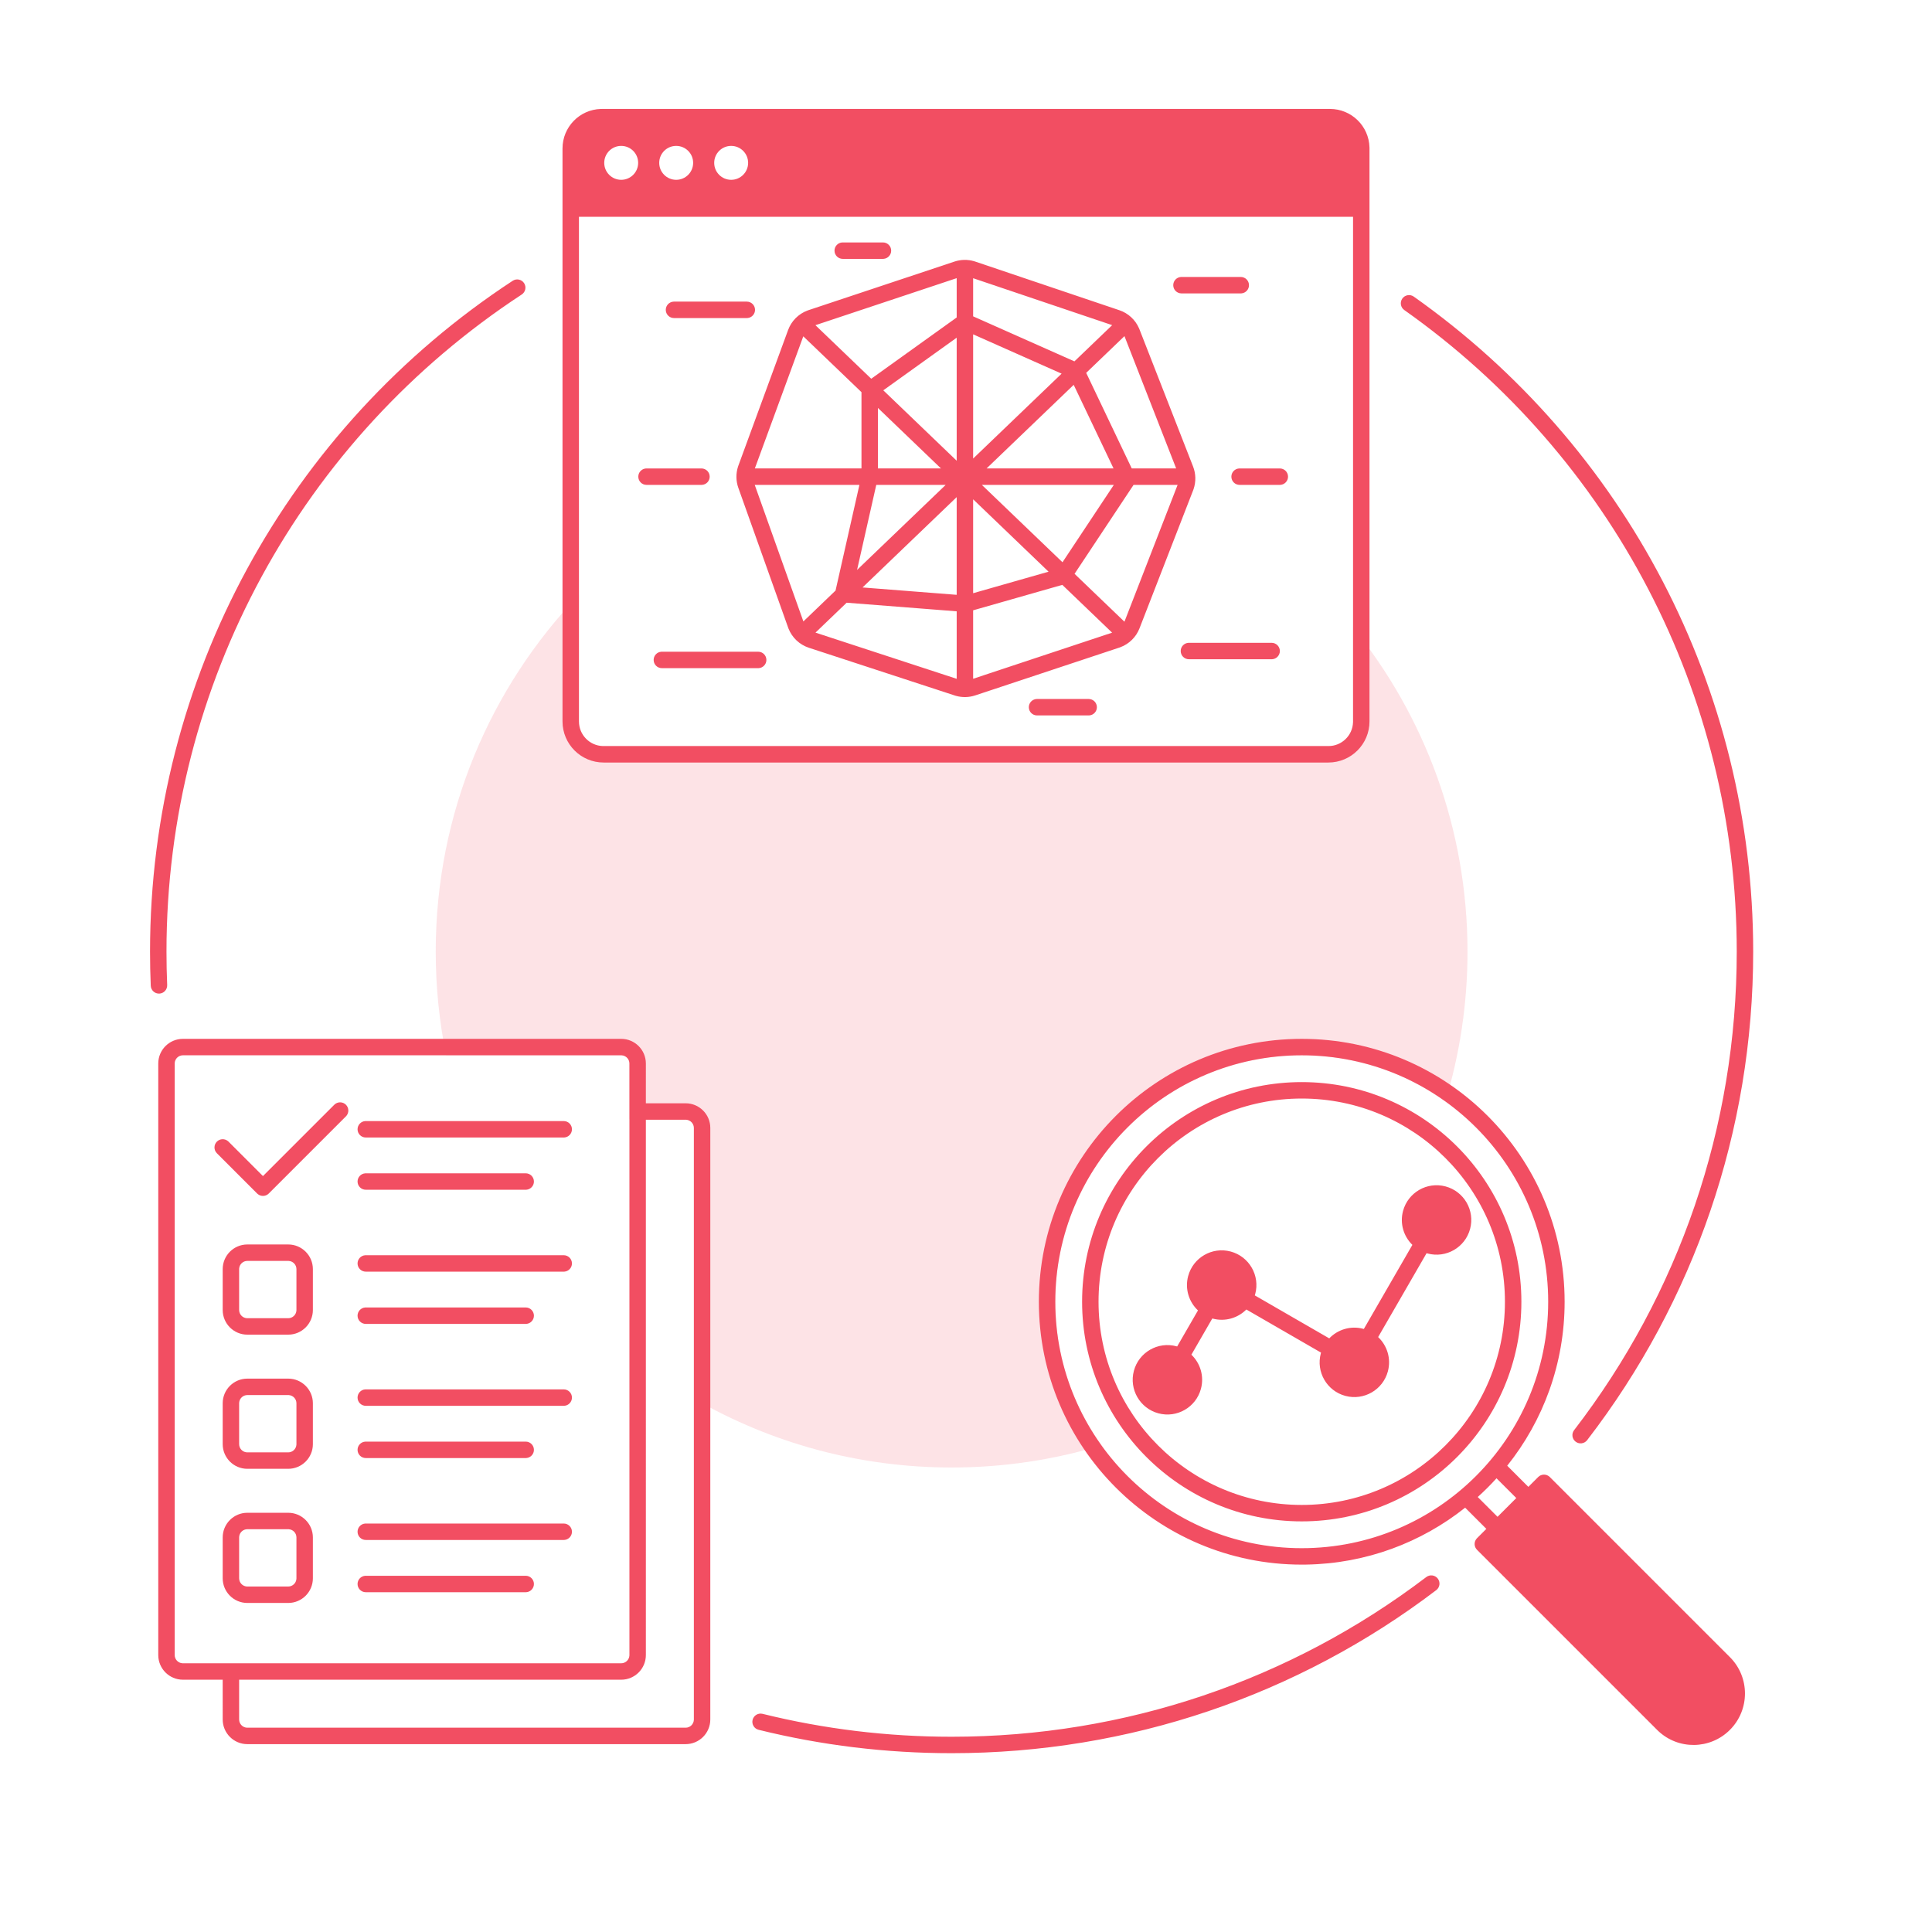 <svg xmlns="http://www.w3.org/2000/svg" width="470" height="470" viewBox="0 0 470 470" fill="none"><path opacity="0.16" fill-rule="evenodd" clip-rule="evenodd" d="M140.84 144.718L140.842 181.5H329.158L329.158 152.67C346.572 174.215 357 201.64 357 231.5C357 244.18 355.12 256.42 351.622 267.958C341.782 260.886 329.715 256.723 316.676 256.723C283.565 256.723 256.723 283.565 256.723 316.676C256.723 329.715 260.886 341.782 267.955 351.621C256.42 355.12 244.18 357 231.5 357C208.793 357 187.495 350.969 169.119 340.423L169.121 274.223L169.115 274.066C169.039 273.084 168.253 272.301 167.27 272.228L167.121 272.223H153.12L153.121 258.723L153.115 258.566C153.039 257.584 152.253 256.801 151.27 256.728L151.121 256.723L108.536 256.724C106.873 248.576 106 240.14 106 231.5C106 197.83 119.259 167.257 140.84 144.718Z" fill="#F24E62"></path><path d="M349.779 384.033C350.448 384.913 350.277 386.168 349.397 386.836C315.738 412.422 274.684 426.5 231.5 426.5C215.518 426.5 199.787 424.577 184.548 420.81C183.476 420.545 182.821 419.461 183.086 418.388C183.351 417.316 184.436 416.662 185.508 416.927C200.433 420.616 215.842 422.5 231.5 422.5C273.802 422.5 314.007 408.713 346.977 383.652C347.856 382.983 349.111 383.154 349.779 384.033ZM316.676 252.723C351.996 252.723 380.628 281.356 380.628 316.676C380.628 331.764 375.403 345.632 366.663 356.569L371.804 361.712L374.197 359.319C374.937 358.579 376.113 358.54 376.898 359.203L377.026 359.319L420.833 403.127C425.722 408.016 425.722 415.943 420.833 420.833C416.024 425.642 408.275 425.721 403.369 421.069L403.127 420.833L359.319 377.026C358.579 376.286 358.54 375.11 359.203 374.325L359.319 374.197L361.586 371.931L356.429 366.775C345.771 375.244 332.348 380.383 317.733 380.62L316.676 380.628C281.356 380.628 252.723 351.996 252.723 316.676C252.723 281.356 281.356 252.723 316.676 252.723ZM151.121 252.723C154.434 252.723 157.121 255.409 157.121 258.723L157.12 268.396L166.796 268.398C170.109 268.398 172.796 271.084 172.796 274.398V418.299C172.796 421.613 170.109 424.299 166.796 424.299H60.175C56.861 424.299 54.175 421.613 54.175 418.299L54.174 408.624L44.5 408.625C41.186 408.625 38.5 405.938 38.5 402.625V258.723C38.5 255.409 41.186 252.723 44.5 252.723H151.121ZM157.12 272.396L157.121 402.625C157.121 405.938 154.434 408.625 151.121 408.625L58.174 408.624L58.175 418.299C58.175 419.354 58.991 420.218 60.026 420.294L60.175 420.299H166.796C167.85 420.299 168.714 419.484 168.79 418.449L168.796 418.299V274.398C168.796 273.344 167.98 272.48 166.945 272.403L166.796 272.398L157.12 272.396ZM151.121 256.723H44.5C43.446 256.723 42.582 257.539 42.505 258.574L42.5 258.723V402.625C42.5 403.679 43.316 404.543 44.351 404.619L44.5 404.625H151.121C152.175 404.625 153.039 403.809 153.115 402.774L153.121 402.625V258.723C153.121 257.669 152.305 256.805 151.27 256.729L151.121 256.723ZM70.115 368.014C73.428 368.014 76.115 370.701 76.115 374.014V383.954C76.115 387.268 73.428 389.954 70.115 389.954H60.175C56.861 389.954 54.175 387.268 54.175 383.954V374.014C54.175 370.701 56.861 368.014 60.175 368.014H70.115ZM127.889 383.339C128.994 383.339 129.889 384.234 129.889 385.339C129.889 386.393 129.073 387.257 128.038 387.333L127.889 387.339H88.983C87.878 387.339 86.983 386.443 86.983 385.339C86.983 384.285 87.799 383.421 88.834 383.344L88.983 383.339H127.889ZM70.115 372.014H60.175C59.12 372.014 58.257 372.83 58.18 373.865L58.175 374.014V383.954C58.175 385.008 58.991 385.872 60.026 385.949L60.175 385.954H70.115C71.169 385.954 72.033 385.138 72.109 384.103L72.115 383.954V374.014C72.115 372.96 71.299 372.096 70.264 372.02L70.115 372.014ZM316.676 256.723C283.565 256.723 256.723 283.565 256.723 316.676C256.723 349.787 283.565 376.628 316.676 376.628C349.787 376.628 376.628 349.787 376.628 316.676C376.628 283.565 349.787 256.723 316.676 256.723ZM137.139 370.63C138.244 370.63 139.139 371.525 139.139 372.63C139.139 373.684 138.324 374.548 137.289 374.624L137.139 374.63H88.983C87.878 374.63 86.983 373.734 86.983 372.63C86.983 371.575 87.799 370.711 88.834 370.635L88.983 370.63H137.139ZM316.676 263.243C346.186 263.243 370.108 287.166 370.108 316.676C370.108 346.186 346.186 370.108 316.676 370.108C287.166 370.108 263.243 346.186 263.243 316.676C263.243 287.166 287.166 263.243 316.676 263.243ZM364.061 359.625C362.616 361.219 361.091 362.739 359.493 364.181L364.308 368.995L368.87 364.433L364.061 359.625ZM316.676 267.243C289.375 267.243 267.243 289.375 267.243 316.676C267.243 343.977 289.375 366.108 316.676 366.108C343.977 366.108 366.108 343.977 366.108 316.676C366.108 289.375 343.977 267.243 316.676 267.243ZM70.115 335.379C73.428 335.379 76.115 338.065 76.115 341.379V351.319C76.115 354.632 73.428 357.319 70.115 357.319H60.175C56.861 357.319 54.175 354.632 54.175 351.319V341.379C54.175 338.065 56.861 335.379 60.175 335.379H70.115ZM127.889 350.703C128.994 350.703 129.889 351.599 129.889 352.703C129.889 353.758 129.073 354.621 128.038 354.698L127.889 354.703H88.983C87.878 354.703 86.983 353.808 86.983 352.703C86.983 351.649 87.799 350.785 88.834 350.709L88.983 350.703H127.889ZM70.115 339.379H60.175C59.12 339.379 58.257 340.195 58.18 341.23L58.175 341.379V351.319C58.175 352.373 58.991 353.237 60.026 353.313L60.175 353.319H70.115C71.169 353.319 72.033 352.503 72.109 351.468L72.115 351.319V341.379C72.115 340.324 71.299 339.461 70.264 339.384L70.115 339.379ZM343.93 72.155C395.318 108.479 426.5 167.372 426.5 231.5C426.5 275.101 412.148 316.525 386.106 350.352C385.432 351.227 384.176 351.391 383.301 350.717C382.426 350.043 382.262 348.787 382.936 347.912C408.445 314.778 422.5 274.21 422.5 231.5C422.5 168.685 391.959 111.003 341.621 75.421C340.719 74.784 340.504 73.536 341.142 72.634C341.78 71.732 343.028 71.518 343.93 72.155ZM351.661 288.623C356.166 289.831 358.839 294.461 357.632 298.966C356.425 303.471 351.794 306.145 347.289 304.938C347.207 304.916 347.125 304.892 347.044 304.868L335.263 325.273C337.45 327.335 338.464 330.502 337.631 333.609C336.424 338.114 331.793 340.787 327.288 339.58C322.783 338.373 320.11 333.742 321.317 329.237C321.334 329.175 321.351 329.114 321.369 329.052L303.201 318.563C301.137 320.642 298.048 321.587 295.016 320.775C294.983 320.766 294.951 320.757 294.918 320.748L289.832 329.557C291.988 331.62 292.982 334.765 292.155 337.851C290.948 342.356 286.318 345.029 281.813 343.822C277.308 342.615 274.634 337.985 275.841 333.48C277.048 328.975 281.679 326.301 286.184 327.508C286.245 327.525 286.306 327.542 286.367 327.559L291.432 318.787C289.231 316.725 288.209 313.549 289.044 310.432C290.252 305.927 294.882 303.254 299.387 304.461C303.892 305.668 306.566 310.298 305.359 314.803C305.329 314.915 305.297 315.025 305.263 315.134L323.368 325.587C325.431 323.432 328.575 322.439 331.66 323.266C331.701 323.277 331.742 323.288 331.783 323.3L343.593 302.843C341.47 300.779 340.497 297.658 341.318 294.595C342.525 290.09 347.155 287.416 351.661 288.623ZM137.139 337.994C138.244 337.994 139.139 338.889 139.139 339.994C139.139 341.048 138.324 341.912 137.289 341.988L137.139 341.994H88.983C87.878 341.994 86.983 341.099 86.983 339.994C86.983 338.94 87.799 338.076 88.834 337.999L88.983 337.994H137.139ZM70.115 302.743C73.428 302.743 76.115 305.43 76.115 308.743V318.683C76.115 321.997 73.428 324.683 70.115 324.683H60.175C56.861 324.683 54.175 321.997 54.175 318.683V308.743C54.175 305.43 56.861 302.743 60.175 302.743H70.115ZM127.889 318.068C128.994 318.068 129.889 318.963 129.889 320.068C129.889 321.122 129.073 321.986 128.038 322.062L127.889 322.068H88.983C87.878 322.068 86.983 321.172 86.983 320.068C86.983 319.013 87.799 318.15 88.834 318.073L88.983 318.068H127.889ZM70.115 306.743H60.175C59.12 306.743 58.257 307.559 58.18 308.594L58.175 308.743V318.683C58.175 319.737 58.991 320.601 60.026 320.677L60.175 320.683H70.115C71.169 320.683 72.033 319.867 72.109 318.832L72.115 318.683V308.743C72.115 307.689 71.299 306.825 70.264 306.749L70.115 306.743ZM137.139 305.358C138.244 305.358 139.139 306.254 139.139 307.358C139.139 308.413 138.324 309.277 137.289 309.353L137.139 309.358H88.983C87.878 309.358 86.983 308.463 86.983 307.358C86.983 306.304 87.799 305.44 88.834 305.364L88.983 305.358H137.139ZM84.154 268.75C84.894 269.49 84.933 270.666 84.271 271.452L84.154 271.579L65.385 290.348C64.645 291.088 63.469 291.127 62.684 290.465L62.556 290.348L52.761 280.552C51.98 279.771 51.98 278.505 52.761 277.724C53.501 276.984 54.676 276.945 55.462 277.607L55.589 277.724L63.97 286.105L81.326 268.75C82.107 267.969 83.373 267.969 84.154 268.75ZM127.889 285.432C128.994 285.432 129.889 286.328 129.889 287.432C129.889 288.487 129.073 289.35 128.038 289.427L127.889 289.432H88.983C87.878 289.432 86.983 288.537 86.983 287.432C86.983 286.378 87.799 285.514 88.834 285.438L88.983 285.432H127.889ZM137.139 272.723C138.244 272.723 139.139 273.618 139.139 274.723C139.139 275.777 138.324 276.641 137.289 276.717L137.139 276.723H88.983C87.878 276.723 86.983 275.827 86.983 274.723C86.983 273.668 87.799 272.805 88.834 272.728L88.983 272.723H137.139ZM127.497 68.879C128.102 69.803 127.844 71.043 126.921 71.648C73.408 106.73 40.5 166.311 40.5 231.5C40.5 234.218 40.557 236.928 40.67 239.631C40.716 240.735 39.859 241.667 38.755 241.713C37.652 241.759 36.72 240.902 36.673 239.799C36.558 237.04 36.5 234.273 36.5 231.5C36.5 164.949 70.099 104.116 124.728 68.303C125.651 67.698 126.891 67.956 127.497 68.879ZM323.541 26.5C328.76 26.5 333.009 30.659 333.154 35.843L333.158 36.117V175.5C333.158 181.023 328.681 185.5 323.158 185.5H146.842C141.319 185.5 136.842 181.023 136.842 175.5V36.117C136.842 30.897 141.001 26.649 146.185 26.504L146.459 26.5H323.541ZM329.157 52.735H140.842V175.5C140.842 178.738 143.408 181.378 146.617 181.496L146.842 181.5H323.158C326.396 181.5 329.035 178.934 329.154 175.725L329.158 175.5L329.157 52.735ZM264.842 170.043C265.947 170.043 266.842 170.938 266.842 172.043C266.842 173.097 266.026 173.961 264.992 174.038L264.842 174.043H252.282C251.177 174.043 250.282 173.148 250.282 172.043C250.282 170.989 251.097 170.125 252.132 170.049L252.282 170.043H264.842ZM236.97 63.546L237.281 63.644L272.313 75.468C274.46 76.192 276.195 77.792 277.093 79.863L277.206 80.135L290.242 113.491C290.931 115.254 290.971 117.201 290.362 118.987L290.247 119.3L277.211 152.853C276.384 154.983 274.686 156.654 272.554 157.45L272.273 157.549L237.242 169.172C235.725 169.675 234.095 169.712 232.562 169.282L232.234 169.182L196.771 157.578C194.508 156.837 192.698 155.13 191.823 152.926L191.723 152.659L179.614 118.674C179.024 117.017 178.997 115.215 179.532 113.546L179.639 113.235L191.722 80.283C192.527 78.088 194.25 76.359 196.431 75.544L196.706 75.447L232.196 63.634C233.743 63.118 235.409 63.09 236.97 63.546ZM205.965 146.622L198.383 153.897L232.735 165.137V148.716L205.965 146.622ZM258.43 142.283L236.735 148.472V165.125L270.545 153.907L258.43 142.283ZM184.442 158.543C185.547 158.543 186.442 159.438 186.442 160.543C186.442 161.597 185.626 162.461 184.592 162.538L184.442 162.543H161.015C159.91 162.543 159.015 161.648 159.015 160.543C159.015 159.489 159.83 158.625 160.865 158.549L161.015 158.543H184.442ZM309.352 156.376C310.456 156.376 311.352 157.272 311.352 158.376C311.352 159.431 310.536 160.294 309.501 160.371L309.352 160.376H289.23C288.125 160.376 287.23 159.481 287.23 158.376C287.23 157.322 288.046 156.458 289.081 156.382L289.23 156.376H309.352ZM286.476 117.959H275.762L261.408 139.596L273.545 151.242L286.476 117.959ZM209.07 117.959H183.605L195.44 151.177L203.265 143.668L209.07 117.959ZM232.735 120.935L209.833 142.911L232.735 144.703V120.935ZM236.735 121.465V144.311L255.088 139.075L236.735 121.465ZM230.059 117.959H213.171L208.5 138.645L230.059 117.959ZM270.961 117.959H238.858L258.474 136.781L270.961 117.959ZM170.647 113.96C171.752 113.96 172.647 114.855 172.647 115.96C172.647 117.014 171.831 117.878 170.797 117.954L170.647 117.96H157.28C156.176 117.96 155.28 117.064 155.28 115.96C155.28 114.905 156.096 114.041 157.131 113.965L157.28 113.96H170.647ZM311.342 113.96C312.447 113.96 313.342 114.855 313.342 115.96C313.342 117.014 312.526 117.878 311.492 117.954L311.342 117.96H301.555C300.451 117.96 299.555 117.064 299.555 115.96C299.555 114.905 300.371 114.041 301.406 113.965L301.555 113.96H311.342ZM213.572 99.239V113.959H228.913L213.572 99.239ZM273.549 81.771L264.239 90.705L275.323 113.959H286.129L273.549 81.771ZM195.418 81.819L183.633 113.959H209.572V95.4L195.418 81.819ZM261.199 93.621L240.005 113.959H270.893L261.199 93.621ZM232.735 82.15L214.882 94.952L232.735 112.083V82.15ZM236.735 81.334V111.553L258.259 90.9L236.735 81.334ZM232.735 67.669L198.37 79.108L211.947 92.136L232.735 77.23V67.669ZM236.735 67.682V76.957L261.376 87.91L270.56 79.097L236.735 67.682ZM181.678 73.376C182.782 73.376 183.678 74.272 183.678 75.376C183.678 76.431 182.862 77.294 181.827 77.371L181.678 77.376H163.964C162.859 77.376 161.964 76.481 161.964 75.376C161.964 74.322 162.78 73.458 163.815 73.382L163.964 73.376H181.678ZM301.842 67.376C302.947 67.376 303.842 68.272 303.842 69.376C303.842 70.431 303.026 71.294 301.992 71.371L301.842 71.376H287.416C286.312 71.376 285.416 70.481 285.416 69.376C285.416 68.322 286.232 67.458 287.267 67.382L287.416 67.376H301.842ZM214.798 58.976C215.903 58.976 216.798 59.871 216.798 60.976C216.798 62.03 215.982 62.894 214.948 62.97L214.798 62.976H205.011C203.907 62.976 203.011 62.08 203.011 60.976C203.011 59.921 203.827 59.058 204.862 58.981L205.011 58.976H214.798ZM151.12 35.492C148.841 35.492 146.994 37.339 146.994 39.618C146.994 41.897 148.841 43.744 151.12 43.744C153.399 43.744 155.246 41.897 155.246 39.618C155.246 37.339 153.399 35.492 151.12 35.492ZM164.495 35.492C162.217 35.492 160.369 37.339 160.369 39.618C160.369 41.897 162.217 43.744 164.495 43.744C166.774 43.744 168.622 41.897 168.622 39.618C168.622 37.339 166.774 35.492 164.495 35.492ZM177.871 35.492C175.592 35.492 173.745 37.339 173.745 39.618C173.745 41.897 175.592 43.744 177.871 43.744C180.15 43.744 181.997 41.897 181.997 39.618C181.997 37.339 180.15 35.492 177.871 35.492Z" fill="#F24E62"></path></svg>